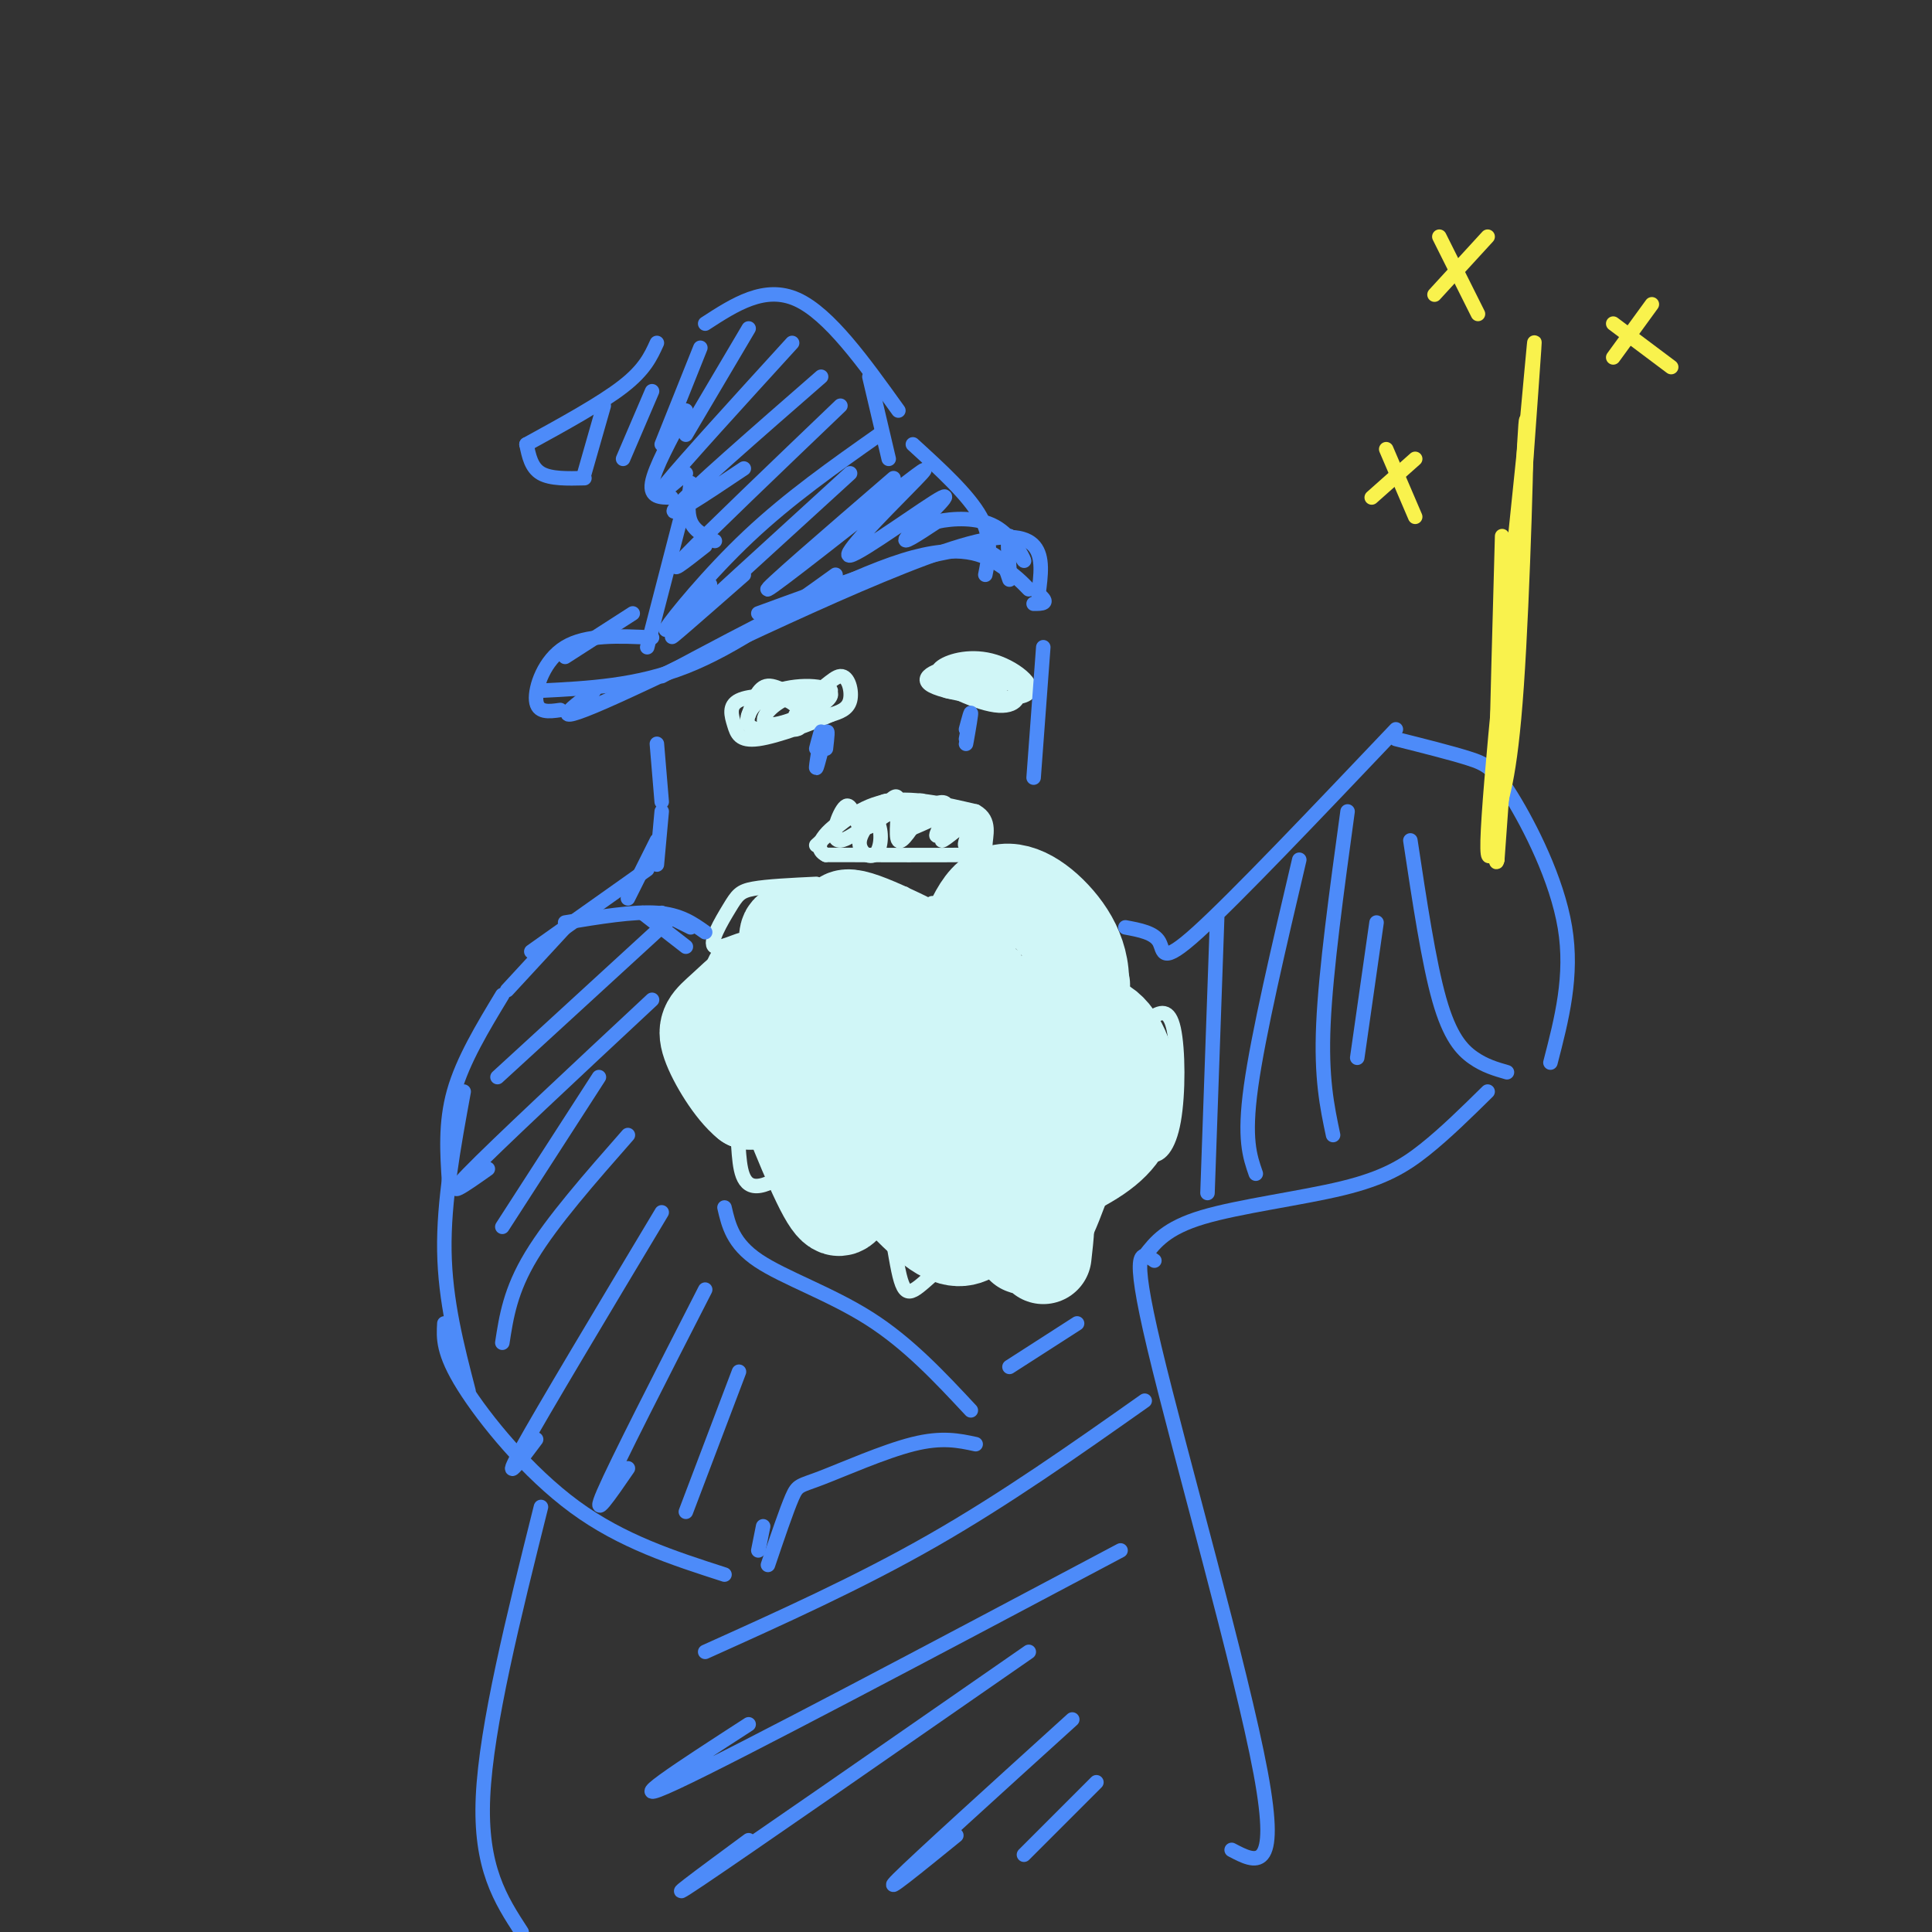 <svg viewBox='0 0 400 400' version='1.1' xmlns='http://www.w3.org/2000/svg' xmlns:xlink='http://www.w3.org/1999/xlink'><rect x="0" y="0" width="400" height="400" fill="#333333" stroke="none"/><g fill='none' stroke='rgb(77,139,249)' stroke-width='3' stroke-linecap='round' stroke-linejoin='round'><path d='M136,71c-1.250,2.750 -2.500,5.500 -7,9c-4.500,3.500 -12.250,7.750 -20,12'/><path d='M109,92c0.500,2.417 1.000,4.833 3,6c2.000,1.167 5.500,1.083 9,1'/><path d='M142,85c-3.250,6.000 -6.500,12.000 -7,15c-0.500,3.000 1.750,3.000 4,3'/><path d='M143,100c-0.417,3.000 -0.833,6.000 0,8c0.833,2.000 2.917,3.000 5,4'/><path d='M146,67c6.167,-4.000 12.333,-8.000 19,-5c6.667,3.000 13.833,13.000 21,23'/><path d='M180,78c0.000,0.000 4.000,17.000 4,17'/><path d='M141,107c0.000,0.000 -7.000,27.000 -7,27'/><path d='M189,92c5.750,5.250 11.500,10.500 14,15c2.500,4.500 1.750,8.250 1,12'/><path d='M209,120c-1.167,-3.583 -2.333,-7.167 -11,-6c-8.667,1.167 -24.833,7.083 -41,13'/><path d='M173,119c-10.417,7.500 -20.833,15.000 -31,19c-10.167,4.000 -20.083,4.500 -30,5'/><path d='M123,143c-5.422,4.089 -10.844,8.178 5,1c15.844,-7.178 52.956,-25.622 71,-31c18.044,-5.378 17.022,2.311 16,10'/><path d='M215,123c2.500,2.000 0.750,2.000 -1,2'/><path d='M213,122c-1.422,-1.467 -2.844,-2.933 -6,-5c-3.156,-2.067 -8.044,-4.733 -20,-1c-11.956,3.733 -30.978,13.867 -50,24'/><path d='M116,147c-2.378,0.333 -4.756,0.667 -5,-2c-0.244,-2.667 1.644,-8.333 6,-11c4.356,-2.667 11.178,-2.333 18,-2'/><path d='M131,127c0.000,0.000 -14.000,9.000 -14,9'/><path d='M125,84c0.000,0.000 -4.000,14.000 -4,14'/><path d='M135,81c0.000,0.000 -6.000,14.000 -6,14'/><path d='M145,72c0.000,0.000 -8.000,20.000 -8,20'/><path d='M155,68c0.000,0.000 -13.000,22.000 -13,22'/><path d='M164,71c-11.167,12.250 -22.333,24.500 -26,29c-3.667,4.500 0.167,1.250 4,-2'/><path d='M170,78c-13.667,11.917 -27.333,23.833 -30,27c-2.667,3.167 5.667,-2.417 14,-8'/><path d='M174,84c-13.667,13.083 -27.333,26.167 -32,31c-4.667,4.833 -0.333,1.417 4,-2'/><path d='M182,90c-9.311,6.556 -18.622,13.111 -27,21c-8.378,7.889 -15.822,17.111 -17,19c-1.178,1.889 3.911,-3.556 9,-9'/><path d='M176,98c-16.167,14.750 -32.333,29.500 -36,33c-3.667,3.500 5.167,-4.250 14,-12'/><path d='M185,99c-13.699,11.811 -27.397,23.621 -26,23c1.397,-0.621 17.891,-13.675 26,-20c8.109,-6.325 7.833,-5.921 3,-1c-4.833,4.921 -14.223,14.360 -12,14c2.223,-0.360 16.060,-10.520 19,-12c2.940,-1.480 -5.017,5.720 -7,8c-1.983,2.280 2.009,-0.360 6,-3'/><path d='M194,108c3.250,-0.714 8.375,-1.000 12,1c3.625,2.000 5.750,6.286 6,7c0.250,0.714 -1.375,-2.143 -3,-5'/><path d='M209,111c-0.500,0.333 -0.250,3.667 0,7'/></g>
<g fill='none' stroke='rgb(208,246,247)' stroke-width='3' stroke-linecap='round' stroke-linejoin='round'><path d='M155,148c0.974,-2.919 1.949,-5.837 4,-6c2.051,-0.163 5.179,2.431 8,2c2.821,-0.431 5.337,-3.885 7,-4c1.663,-0.115 2.475,3.110 2,5c-0.475,1.890 -2.238,2.445 -4,3'/><path d='M172,148c-3.736,1.703 -11.076,4.460 -15,5c-3.924,0.540 -4.433,-1.137 -5,-3c-0.567,-1.863 -1.193,-3.912 1,-5c2.193,-1.088 7.206,-1.216 10,0c2.794,1.216 3.370,3.776 3,5c-0.370,1.224 -1.685,1.112 -3,1'/><path d='M163,151c-2.410,0.338 -6.937,0.684 -8,-1c-1.063,-1.684 1.336,-5.399 6,-7c4.664,-1.601 11.591,-1.087 11,1c-0.591,2.087 -8.700,5.747 -12,6c-3.300,0.253 -1.792,-2.901 2,-5c3.792,-2.099 9.867,-3.142 10,-2c0.133,1.142 -5.676,4.469 -7,5c-1.324,0.531 1.838,-1.735 5,-4'/><path d='M203,140c-2.604,0.674 -5.208,1.347 -7,1c-1.792,-0.347 -2.773,-1.715 -1,-3c1.773,-1.285 6.301,-2.488 11,-1c4.699,1.488 9.569,5.667 6,7c-3.569,1.333 -15.576,-0.180 -19,-2c-3.424,-1.820 1.736,-3.949 6,-4c4.264,-0.051 7.632,1.974 11,4'/><path d='M210,142c1.750,1.898 0.624,4.643 -4,4c-4.624,-0.643 -12.745,-4.673 -12,-6c0.745,-1.327 10.356,0.049 13,1c2.644,0.951 -1.678,1.475 -6,2'/><path d='M201,143c-2.311,0.356 -5.089,0.244 -5,0c0.089,-0.244 3.044,-0.622 6,-1'/><path d='M169,175c4.250,-3.917 8.500,-7.833 14,-9c5.500,-1.167 12.250,0.417 19,2'/><path d='M202,168c3.286,1.774 2.000,5.208 2,7c0.000,1.792 1.286,1.940 -4,2c-5.286,0.060 -17.143,0.030 -29,0'/><path d='M171,177c-3.716,-1.830 1.493,-6.404 5,-8c3.507,-1.596 5.312,-0.212 6,2c0.688,2.212 0.258,5.254 -1,6c-1.258,0.746 -3.342,-0.803 -3,-3c0.342,-2.197 3.112,-5.043 5,-7c1.888,-1.957 2.893,-3.027 3,-1c0.107,2.027 -0.684,7.151 0,8c0.684,0.849 2.842,-2.575 5,-6'/><path d='M191,168c2.134,-1.645 4.969,-2.756 5,-1c0.031,1.756 -2.743,6.379 -2,6c0.743,-0.379 5.003,-5.761 7,-5c1.997,0.761 1.730,7.667 1,8c-0.730,0.333 -1.923,-5.905 -6,-8c-4.077,-2.095 -11.039,-0.048 -18,2'/><path d='M178,170c-0.811,-1.215 6.161,-5.251 6,-4c-0.161,1.251 -7.456,7.789 -10,8c-2.544,0.211 -0.339,-5.905 1,-7c1.339,-1.095 1.811,2.830 3,4c1.189,1.170 3.094,-0.415 5,-2'/><path d='M183,169c3.029,-1.451 8.100,-4.079 8,-3c-0.100,1.079 -5.372,5.864 -4,6c1.372,0.136 9.388,-4.376 11,-4c1.612,0.376 -3.181,5.640 -3,6c0.181,0.360 5.338,-4.183 7,-5c1.662,-0.817 -0.169,2.091 -2,5'/><path d='M200,174c-0.333,1.000 -0.167,1.000 0,1'/><path d='M169,183c-5.092,0.244 -10.184,0.488 -13,1c-2.816,0.512 -3.357,1.293 -5,4c-1.643,2.707 -4.388,7.341 -3,8c1.388,0.659 6.908,-2.659 6,-1c-0.908,1.659 -8.244,8.293 -12,13c-3.756,4.707 -3.930,7.488 -3,10c0.930,2.512 2.965,4.756 5,7'/><path d='M144,225c2.261,0.958 5.413,-0.147 7,2c1.587,2.147 1.610,7.546 2,12c0.390,4.454 1.148,7.962 6,6c4.852,-1.962 13.797,-9.396 19,-6c5.203,3.396 6.663,17.622 8,24c1.337,6.378 2.552,4.910 7,1c4.448,-3.910 12.128,-10.260 16,-11c3.872,-0.740 3.936,4.130 4,9'/><path d='M213,262c0.922,1.954 1.228,2.340 3,2c1.772,-0.340 5.010,-1.406 8,-7c2.990,-5.594 5.730,-15.717 8,-19c2.270,-3.283 4.068,0.275 6,1c1.932,0.725 3.998,-1.383 5,-7c1.002,-5.617 0.939,-14.743 0,-19c-0.939,-4.257 -2.753,-3.646 -5,-2c-2.247,1.646 -4.928,4.327 -6,4c-1.072,-0.327 -0.536,-3.664 0,-7'/><path d='M232,208c0.351,-2.707 1.228,-5.973 -1,-8c-2.228,-2.027 -7.561,-2.815 -10,-6c-2.439,-3.185 -1.982,-8.767 -5,-11c-3.018,-2.233 -9.509,-1.116 -16,0'/><path d='M178,183c-9.267,9.556 -18.533,19.111 -23,25c-4.467,5.889 -4.133,8.111 -2,8c2.133,-0.111 6.067,-2.556 10,-5'/><path d='M193,187c-15.000,18.000 -30.000,36.000 -34,42c-4.000,6.000 3.000,0.000 10,-6'/><path d='M210,191c-17.833,19.833 -35.667,39.667 -40,45c-4.333,5.333 4.833,-3.833 14,-13'/><path d='M209,203c7.017,-7.900 14.033,-15.799 3,-2c-11.033,13.799 -40.117,49.297 -36,48c4.117,-1.297 41.433,-39.389 43,-39c1.567,0.389 -32.617,39.259 -35,43c-2.383,3.741 27.033,-27.645 35,-35c7.967,-7.355 -5.517,9.323 -19,26'/><path d='M200,244c-6.388,8.363 -12.857,16.270 -8,12c4.857,-4.270 21.040,-20.717 30,-30c8.960,-9.283 10.697,-11.403 4,-2c-6.697,9.403 -21.828,30.327 -22,32c-0.172,1.673 14.614,-15.905 23,-24c8.386,-8.095 10.371,-6.706 12,-6c1.629,0.706 2.900,0.728 -2,7c-4.900,6.272 -15.971,18.792 -20,21c-4.029,2.208 -1.014,-5.896 2,-14'/><path d='M225,215c6.016,-7.969 12.032,-15.938 1,-5c-11.032,10.938 -39.114,40.782 -40,35c-0.886,-5.782 25.422,-47.189 22,-49c-3.422,-1.811 -36.575,35.974 -39,36c-2.425,0.026 25.879,-37.707 32,-47c6.121,-9.293 -9.939,9.853 -26,29'/><path d='M175,214c-8.243,9.519 -15.852,18.817 -10,9c5.852,-9.817 25.165,-38.749 22,-38c-3.165,0.749 -28.807,31.180 -31,31c-2.193,-0.180 19.063,-30.972 20,-34c0.937,-3.028 -18.447,21.706 -24,28c-5.553,6.294 2.723,-5.853 11,-18'/><path d='M163,192c2.333,-4.444 2.667,-6.556 2,-4c-0.667,2.556 -2.333,9.778 -4,17'/><path d='M150,208c1.654,9.190 3.307,18.380 5,23c1.693,4.620 3.424,4.670 6,7c2.576,2.330 5.997,6.939 2,-4c-3.997,-10.939 -15.412,-37.427 -14,-33c1.412,4.427 15.649,39.769 20,40c4.351,0.231 -1.186,-34.648 -3,-48c-1.814,-13.352 0.093,-5.176 2,3'/><path d='M168,196c1.413,9.216 3.947,30.756 6,45c2.053,14.244 3.625,21.191 4,5c0.375,-16.191 -0.446,-55.521 2,-55c2.446,0.521 8.161,40.892 11,58c2.839,17.108 2.803,10.952 3,-7c0.197,-17.952 0.628,-47.701 1,-52c0.372,-4.299 0.686,16.850 1,38'/><path d='M196,228c0.814,15.100 2.349,33.852 4,21c1.651,-12.852 3.417,-57.306 4,-60c0.583,-2.694 -0.018,36.372 0,53c0.018,16.628 0.654,10.818 2,8c1.346,-2.818 3.401,-2.643 4,-15c0.599,-12.357 -0.257,-37.245 0,-37c0.257,0.245 1.629,25.622 3,51'/><path d='M213,249c2.618,-3.493 7.664,-37.724 8,-39c0.336,-1.276 -4.037,30.404 -2,33c2.037,2.596 10.484,-23.892 13,-27c2.516,-3.108 -0.900,17.163 0,21c0.900,3.837 6.114,-8.761 6,-13c-0.114,-4.239 -5.557,-0.120 -11,4'/><path d='M227,228c-2.167,0.667 -2.083,0.333 -2,0'/><path d='M167,214c-4.589,7.469 -9.177,14.938 -10,10c-0.823,-4.938 2.120,-22.282 0,-22c-2.120,0.282 -9.301,18.191 -11,19c-1.699,0.809 2.086,-15.483 3,-18c0.914,-2.517 -1.043,8.742 -3,20'/><path d='M146,223c1.133,-1.099 5.467,-13.846 7,-20c1.533,-6.154 0.265,-5.715 -1,-6c-1.265,-0.285 -2.527,-1.294 -4,2c-1.473,3.294 -3.157,10.892 -3,16c0.157,5.108 2.156,7.725 6,7c3.844,-0.725 9.532,-4.792 12,-9c2.468,-4.208 1.716,-8.556 0,-12c-1.716,-3.444 -4.398,-5.985 -7,-5c-2.602,0.985 -5.125,5.496 -6,11c-0.875,5.504 -0.100,12.001 1,15c1.100,2.999 2.527,2.500 6,2c3.473,-0.500 8.992,-1.000 13,-5c4.008,-4.000 6.504,-11.500 9,-19'/><path d='M179,200c0.598,-4.076 -2.407,-4.764 -4,-5c-1.593,-0.236 -1.774,-0.018 -5,7c-3.226,7.018 -9.497,20.838 -10,27c-0.503,6.162 4.762,4.668 8,4c3.238,-0.668 4.451,-0.511 7,-2c2.549,-1.489 6.436,-4.626 12,-14c5.564,-9.374 12.806,-24.985 11,-25c-1.806,-0.015 -12.659,15.567 -17,24c-4.341,8.433 -2.171,9.716 0,11'/></g>
<g fill='none' stroke='rgb(208,246,247)' stroke-width='20' stroke-linecap='round' stroke-linejoin='round'><path d='M192,211c6.104,-1.361 12.208,-2.722 16,-3c3.792,-0.278 5.273,0.528 5,4c-0.273,3.472 -2.298,9.610 -6,13c-3.702,3.390 -9.079,4.032 -14,3c-4.921,-1.032 -9.384,-3.737 -13,-7c-3.616,-3.263 -6.383,-7.085 -7,-11c-0.617,-3.915 0.916,-7.925 4,-10c3.084,-2.075 7.720,-2.216 12,-1c4.280,1.216 8.204,3.788 9,9c0.796,5.212 -1.535,13.062 -3,17c-1.465,3.938 -2.063,3.963 -5,5c-2.937,1.037 -8.214,3.087 -13,3c-4.786,-0.087 -9.082,-2.311 -12,-6c-2.918,-3.689 -4.459,-8.845 -6,-14'/><path d='M159,213c-0.741,-4.888 0.405,-10.107 3,-13c2.595,-2.893 6.639,-3.459 10,-2c3.361,1.459 6.039,4.944 5,8c-1.039,3.056 -5.796,5.685 -9,3c-3.204,-2.685 -4.856,-10.684 -5,-14c-0.144,-3.316 1.219,-1.951 5,-2c3.781,-0.049 9.979,-1.513 14,1c4.021,2.513 5.863,9.004 8,11c2.137,1.996 4.568,-0.502 7,-3'/><path d='M197,202c2.243,-4.121 4.350,-12.922 8,-16c3.650,-3.078 8.844,-0.433 13,4c4.156,4.433 7.273,10.655 5,18c-2.273,7.345 -9.935,15.813 -13,18c-3.065,2.187 -1.532,-1.906 0,-6'/><path d='M210,220c0.950,-2.329 3.326,-5.152 7,-7c3.674,-1.848 8.647,-2.720 12,0c3.353,2.720 5.086,9.033 5,14c-0.086,4.967 -1.993,8.588 -7,12c-5.007,3.412 -13.115,6.616 -18,9c-4.885,2.384 -6.546,3.950 -8,1c-1.454,-2.950 -2.701,-10.414 -2,-11c0.701,-0.586 3.351,5.707 6,12'/><path d='M205,250c0.559,2.781 -1.044,3.735 -3,5c-1.956,1.265 -4.266,2.843 -10,-2c-5.734,-4.843 -14.893,-16.107 -17,-18c-2.107,-1.893 2.836,5.587 4,9c1.164,3.413 -1.451,2.761 -3,4c-1.549,1.239 -2.031,4.371 -5,-1c-2.969,-5.371 -8.425,-19.244 -10,-24c-1.575,-4.756 0.730,-0.396 2,2c1.270,2.396 1.506,2.827 0,3c-1.506,0.173 -4.753,0.086 -8,0'/><path d='M155,228c-3.084,-2.436 -6.794,-8.525 -8,-12c-1.206,-3.475 0.093,-4.337 3,-7c2.907,-2.663 7.423,-7.128 10,-7c2.577,0.128 3.217,4.849 5,3c1.783,-1.849 4.711,-10.267 9,-12c4.289,-1.733 9.940,3.219 11,5c1.060,1.781 -2.470,0.390 -6,-1'/><path d='M179,197c-2.756,-2.244 -6.644,-7.356 -3,-7c3.644,0.356 14.822,6.178 26,12'/><path d='M211,214c0.000,0.000 3.000,6.000 3,6'/><path d='M214,246c-1.289,5.911 -2.578,11.822 -2,12c0.578,0.178 3.022,-5.378 4,-6c0.978,-0.622 0.489,3.689 0,8'/></g>
<g fill='none' stroke='rgb(77,139,249)' stroke-width='3' stroke-linecap='round' stroke-linejoin='round'><path d='M137,168c0.000,0.000 -1.000,11.000 -1,11'/><path d='M136,174c0.000,0.000 -6.000,12.000 -6,12'/><path d='M134,180c0.000,0.000 -24.000,17.000 -24,17'/><path d='M117,192c0.000,0.000 -12.000,13.000 -12,13'/><path d='M117,191c7.083,-1.167 14.167,-2.333 19,-2c4.833,0.333 7.417,2.167 10,4'/><path d='M133,189c0.000,0.000 9.000,7.000 9,7'/><path d='M137,189c0.000,0.000 6.000,3.000 6,3'/><path d='M136,154c0.000,0.000 1.000,12.000 1,12'/><path d='M169,155c0.595,-2.286 1.190,-4.571 1,-3c-0.190,1.571 -1.167,7.000 -1,7c0.167,0.000 1.476,-5.429 2,-7c0.524,-1.571 0.262,0.714 0,3'/><path d='M200,153c0.571,-2.988 1.143,-5.976 1,-5c-0.143,0.976 -1.000,5.917 -1,6c0.000,0.083 0.857,-4.690 1,-6c0.143,-1.310 -0.429,0.845 -1,3'/><path d='M216,134c0.000,0.000 -2.000,27.000 -2,27'/><path d='M104,206c-4.083,6.750 -8.167,13.500 -10,20c-1.833,6.500 -1.417,12.750 -1,19'/><path d='M96,226c-2.083,11.333 -4.167,22.667 -4,33c0.167,10.333 2.583,19.667 5,29'/><path d='M92,274c-0.178,3.022 -0.356,6.044 4,13c4.356,6.956 13.244,17.844 23,25c9.756,7.156 20.378,10.578 31,14'/><path d='M150,250c0.867,3.733 1.733,7.467 7,11c5.267,3.533 14.933,6.867 23,12c8.067,5.133 14.533,12.067 21,19'/><path d='M202,299c-3.494,-0.756 -6.988,-1.512 -13,0c-6.012,1.512 -14.542,5.292 -19,7c-4.458,1.708 -4.845,1.345 -6,4c-1.155,2.655 -3.077,8.327 -5,14'/><path d='M158,316c0.000,0.000 -1.000,5.000 -1,5'/><path d='M233,192c2.978,0.556 5.956,1.111 7,3c1.044,1.889 0.156,5.111 8,-2c7.844,-7.111 24.422,-24.556 41,-42'/><path d='M289,153c5.667,1.423 11.333,2.845 15,4c3.667,1.155 5.333,2.042 9,8c3.667,5.958 9.333,16.988 11,27c1.667,10.012 -0.667,19.006 -3,28'/><path d='M312,222c-2.311,-0.667 -4.622,-1.333 -7,-3c-2.378,-1.667 -4.822,-4.333 -7,-12c-2.178,-7.667 -4.089,-20.333 -6,-33'/><path d='M308,226c-4.363,4.298 -8.726,8.595 -13,12c-4.274,3.405 -8.458,5.917 -17,8c-8.542,2.083 -21.440,3.738 -29,6c-7.560,2.262 -9.780,5.131 -12,8'/><path d='M239,261c-2.578,-1.822 -5.156,-3.644 0,18c5.156,21.644 18.044,66.756 22,88c3.956,21.244 -1.022,18.622 -6,16'/><path d='M112,312c-5.667,22.667 -11.333,45.333 -12,60c-0.667,14.667 3.667,21.333 8,28'/><path d='M139,190c0.000,0.000 -36.000,33.000 -36,33'/><path d='M135,207c-16.167,15.083 -32.333,30.167 -38,36c-5.667,5.833 -0.833,2.417 4,-1'/><path d='M124,223c0.000,0.000 -20.000,31.000 -20,31'/><path d='M130,235c-7.833,8.917 -15.667,17.833 -20,25c-4.333,7.167 -5.167,12.583 -6,18'/><path d='M137,251c-12.333,20.583 -24.667,41.167 -29,49c-4.333,7.833 -0.667,2.917 3,-2'/><path d='M146,267c-9.167,17.917 -18.333,35.833 -21,42c-2.667,6.167 1.167,0.583 5,-5'/><path d='M153,284c0.000,0.000 -11.000,29.000 -11,29'/><path d='M252,190c0.000,0.000 -2.000,57.000 -2,57'/><path d='M269,178c-4.250,18.083 -8.500,36.167 -10,47c-1.500,10.833 -0.250,14.417 1,18'/><path d='M279,168c-2.250,16.417 -4.500,32.833 -5,44c-0.500,11.167 0.750,17.083 2,23'/><path d='M285,191c0.000,0.000 -4.000,28.000 -4,28'/><path d='M223,274c0.000,0.000 -14.000,9.000 -14,9'/><path d='M237,290c-14.417,10.167 -28.833,20.333 -44,29c-15.167,8.667 -31.083,15.833 -47,23'/><path d='M232,321c-39.583,21.000 -79.167,42.000 -92,48c-12.833,6.000 1.083,-3.000 15,-12'/><path d='M213,342c-29.167,20.250 -58.333,40.500 -68,47c-9.667,6.500 0.167,-0.750 10,-8'/><path d='M222,356c-16.000,14.500 -32.000,29.000 -36,33c-4.000,4.000 4.000,-2.500 12,-9'/><path d='M227,369c0.000,0.000 -15.000,15.000 -15,15'/></g>
<g fill='none' stroke='rgb(249,242,77)' stroke-width='3' stroke-linecap='round' stroke-linejoin='round'><path d='M309,171c1.822,-4.756 3.644,-9.511 5,-29c1.356,-19.489 2.244,-53.711 2,-55c-0.244,-1.289 -1.622,30.356 -3,62'/><path d='M313,149c-1.933,18.978 -5.267,35.422 -5,25c0.267,-10.422 4.133,-47.711 8,-85'/><path d='M316,89c1.778,-19.311 2.222,-25.089 1,-8c-1.222,17.089 -4.111,57.044 -7,97'/><path d='M310,178c-1.000,5.000 0.000,-31.000 1,-67'/><path d='M334,67c0.000,0.000 12.000,9.000 12,9'/><path d='M342,63c0.000,0.000 -8.000,11.000 -8,11'/><path d='M287,93c0.000,0.000 6.000,14.000 6,14'/><path d='M293,95c0.000,0.000 -9.000,8.000 -9,8'/><path d='M298,49c0.000,0.000 8.000,16.000 8,16'/><path d='M308,49c0.000,0.000 -11.000,12.000 -11,12'/></g>
</svg>